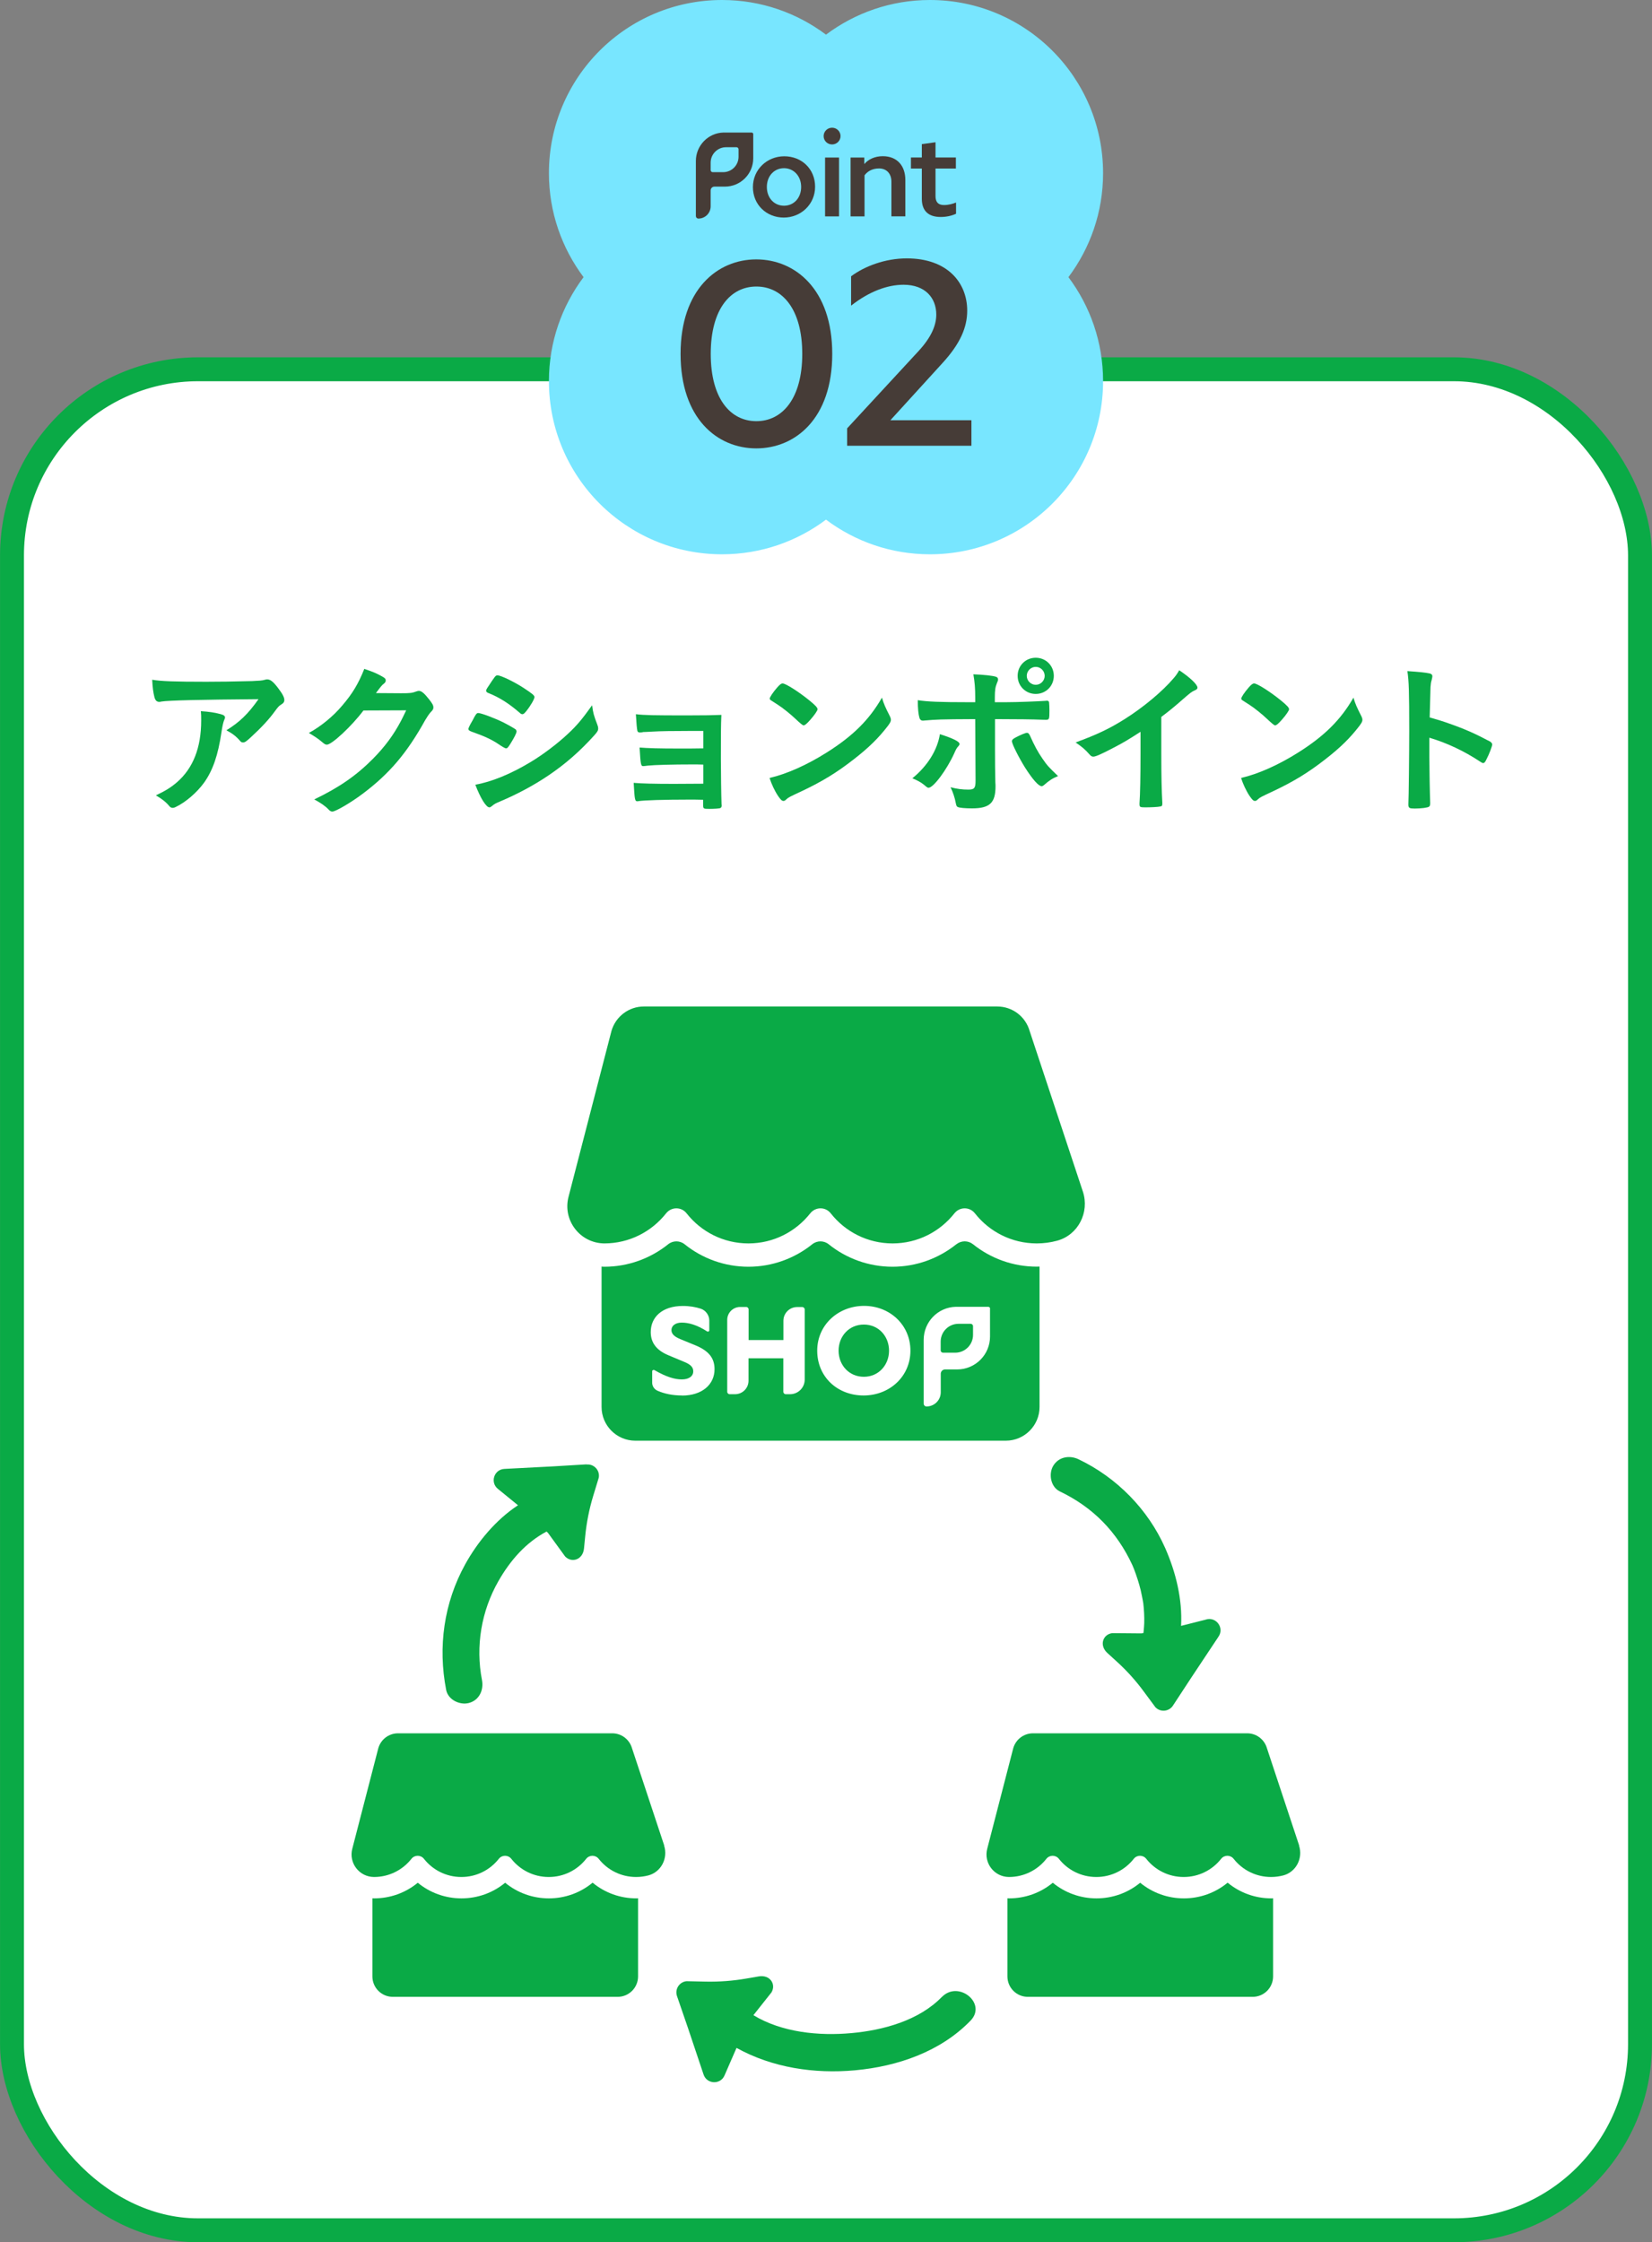 <?xml version="1.0" encoding="UTF-8"?>
<svg id="_レイヤー_2" data-name="レイヤー 2" xmlns="http://www.w3.org/2000/svg" viewBox="0 0 195.5 265.29">
  <rect x="0" y="0" width="195.5" height="265.29" fill="#808080" stroke="none"/>
  <defs>
    <style>
      .cls-1 {
        fill: #463c37;
      }

      .cls-2 {
        fill: #0aaa46;
      }

      .cls-3 {
        fill: #fff;
        stroke: #0aaa46;
        stroke-miterlimit: 10;
        stroke-width: 2.83px;
      }

      .cls-4 {
        fill: #78e6ff;
      }
    </style>
  </defs>
  <g id="design">
    <rect class="cls-3" x="1.42" y="43.69" width="192.66" height="220.18" rx="22.02" ry="22.02"/>
    <g>
      <g>
        <path class="cls-2" d="M102.23,156.71c-1.75,0-2.99,1.38-2.99,3.09s1.24,3.09,2.99,3.09,2.98-1.4,2.98-3.09-1.22-3.09-2.98-3.09Z"/>
        <path class="cls-2" d="M111.32,158.73v1.03c0,.16,.13,.28,.28,.28h1.44c1.16,0,2.11-.94,2.11-2.11v-1.03c0-.15-.13-.28-.28-.28h-1.44c-1.16,0-2.11,.94-2.11,2.11Z"/>
        <path class="cls-2" d="M71.51,147.11c2.97,0,5.6-1.39,7.31-3.55,.63-.8,1.82-.8,2.44,0,1.7,2.16,4.34,3.55,7.31,3.55s5.6-1.39,7.31-3.55c.63-.8,1.82-.8,2.44,0,1.7,2.16,4.34,3.55,7.31,3.55s5.6-1.39,7.31-3.55c.63-.8,1.82-.8,2.44,0,1.7,2.16,4.34,3.55,7.31,3.55,.83,0,1.64-.11,2.41-.32,2.49-.67,3.86-3.36,3.05-5.81l-6.3-19c-.49-1.72-2.05-2.9-3.84-2.9h-41.81c-1.79,0-3.35,1.19-3.84,2.9l-5.08,19.62c-.72,2.78,1.37,5.49,4.24,5.51Z"/>
        <path class="cls-2" d="M113.16,147.22c-2.1,1.68-4.74,2.65-7.54,2.65s-5.45-.97-7.54-2.65c-.58-.47-1.39-.47-1.97,0-2.1,1.68-4.74,2.65-7.54,2.65s-5.45-.97-7.54-2.65c-.58-.47-1.39-.47-1.97,0-2.1,1.68-4.74,2.65-7.54,2.65h-.09c-.08,0-.16-.01-.24-.02v16.61c0,2.2,1.79,3.99,3.99,3.99h43.85c2.2,0,3.99-1.79,3.99-3.99v-16.61c-.11,0-.22,.01-.33,.01-2.8,0-5.45-.97-7.54-2.65-.58-.46-1.39-.46-1.97,0Zm-32.45,17.88c-1.1,0-2.08-.2-2.9-.56-.38-.17-.63-.54-.63-.95v-1.35c0-.13,.15-.21,.27-.14,1.44,.83,2.41,1.1,3.24,1.1s1.35-.37,1.35-.96c0-.46-.28-.8-1.08-1.12l-1.84-.77c-1.46-.6-2.11-1.52-2.11-2.75,0-1.78,1.37-3.09,3.8-3.09,.82,0,1.52,.13,2.11,.32s1.02,.77,1.02,1.41v1.15c0,.13-.15,.2-.26,.13-1.23-.79-2.2-1.04-3.01-1.04-.75,0-1.21,.38-1.21,.88,0,.41,.27,.75,1.02,1.06l1.8,.74c1.61,.66,2.28,1.53,2.28,2.83,0,1.83-1.49,3.12-3.84,3.12Zm12.78-.15h-.5c-.16,0-.29-.13-.29-.29v-3.96h-4.12v2.66c0,.88-.71,1.59-1.59,1.59h-.64c-.16,0-.29-.13-.29-.29v-8.5c0-.84,.68-1.53,1.53-1.53h.71c.16,0,.29,.13,.29,.29v3.62h4.12v-2.28c0-.9,.73-1.62,1.62-1.62h.61c.16,0,.29,.13,.29,.29v8.29c0,.96-.78,1.73-1.73,1.73Zm8.71,.15c-3.12,0-5.49-2.22-5.49-5.3s2.52-5.3,5.55-5.3,5.48,2.24,5.48,5.3-2.47,5.3-5.54,5.3Zm14.96-10.27v3.3c0,2.15-1.74,3.89-3.89,3.89h-1.43c-.28,0-.51,.23-.51,.51v2.19c0,.93-.75,1.68-1.68,1.68-.19,0-.34-.15-.34-.34v-7.54c0-2.12,1.68-3.86,3.8-3.91,.04,0,.09,0,.13,0h3.71c.12,0,.22,.1,.22,.22Z"/>
      </g>
      <g>
        <g>
          <path class="cls-2" d="M153.75,218.36l-3.82-11.53c-.3-1.04-1.25-1.76-2.33-1.76h-25.36c-1.08,0-2.03,.72-2.33,1.76l-3.08,11.9c-.44,1.69,.83,3.33,2.57,3.34,1.8,0,3.4-.84,4.43-2.15,.38-.48,1.1-.48,1.48,0,1.03,1.31,2.63,2.15,4.43,2.15s3.4-.84,4.43-2.15c.38-.48,1.1-.48,1.48,0,1.03,1.31,2.63,2.15,4.43,2.15s3.4-.84,4.43-2.15c.38-.48,1.1-.48,1.48,0,1.03,1.31,2.63,2.15,4.43,2.15,.51,0,1-.07,1.46-.19,1.51-.41,2.34-2.04,1.85-3.53Z"/>
          <path class="cls-2" d="M145.27,222.75c-1.44,1.19-3.26,1.85-5.17,1.85s-3.73-.66-5.17-1.85c-1.44,1.19-3.26,1.85-5.17,1.85s-3.73-.66-5.17-1.85c-1.44,1.19-3.26,1.85-5.17,1.85-.07,0-.13,0-.2-.01v9.24c0,1.34,1.08,2.42,2.42,2.42h26.6c1.34,0,2.42-1.08,2.42-2.42v-9.24c-.07,0-.13,.01-.2,.01-1.92,0-3.73-.66-5.17-1.85Z"/>
        </g>
        <g>
          <path class="cls-2" d="M78.61,218.36l-3.82-11.53c-.3-1.04-1.25-1.76-2.33-1.76h-25.36c-1.08,0-2.03,.72-2.33,1.76l-3.08,11.9c-.44,1.69,.83,3.33,2.57,3.34,1.8,0,3.4-.84,4.43-2.15,.38-.48,1.1-.48,1.48,0,1.03,1.31,2.63,2.15,4.43,2.15s3.4-.84,4.43-2.15c.38-.48,1.1-.48,1.48,0,1.03,1.31,2.63,2.15,4.43,2.15s3.4-.84,4.43-2.15c.38-.48,1.1-.48,1.48,0,1.03,1.31,2.63,2.15,4.43,2.15,.51,0,1-.07,1.46-.19,1.51-.41,2.34-2.04,1.85-3.53Z"/>
          <path class="cls-2" d="M70.12,222.75c-1.44,1.19-3.26,1.85-5.17,1.85s-3.73-.66-5.17-1.85c-1.44,1.19-3.26,1.85-5.17,1.85s-3.73-.66-5.17-1.85c-1.44,1.19-3.26,1.85-5.17,1.85-.07,0-.13,0-.2-.01v9.24c0,1.34,1.08,2.42,2.42,2.42h26.6c1.34,0,2.42-1.08,2.42-2.42v-9.24c-.07,0-.13,.01-.2,.01-1.92,0-3.73-.66-5.17-1.85Z"/>
        </g>
      </g>
      <path class="cls-2" d="M111.47,236.25c-2.71,2.8-6.94,3.95-10.71,4.29-3.85,.35-8.22-.07-11.6-2.12l2.14-2.7c.57-.98-.19-2.11-1.5-1.89l-1.51,.26c-1.57,.27-3.16,.39-4.75,.36l-2.3-.05c-.87,.09-1.42,.98-1.11,1.8l1.3,3.78,1.83,5.46c.39,1.16,2,1.23,2.48,.11l1.42-3.26c4.25,2.35,9.2,3.09,14.03,2.65,5.02-.46,10.11-2.2,13.67-5.88,1.97-2.04-1.44-4.81-3.4-2.79Z"/>
      <g>
        <path class="cls-2" d="M69.43,173.25l-3.99,.24-5.75,.3c-1.22,.06-1.72,1.59-.77,2.36l2.38,1.94c-2.62,1.72-4.78,4.33-6.25,6.99-2.52,4.56-3.24,9.76-2.25,14.86,.23,1.17,1.62,1.83,2.7,1.54,1.22-.33,1.76-1.53,1.54-2.7-.78-4.01-.08-8.17,1.94-11.71,1.42-2.49,3.27-4.58,5.7-5.87l.17,.16,2.03,2.79c.79,.81,2.09,.38,2.23-.93l.15-1.53c.16-1.58,.47-3.15,.93-4.67l.67-2.2c.15-.86-.56-1.63-1.43-1.55Z"/>
        <path class="cls-2" d="M142.77,191.6l-3,.76c.17-3.15-.62-6.35-1.88-9.21-2.03-4.58-5.73-8.34-10.25-10.5-1.07-.51-2.37-.3-3.01,.79-.56,.96-.29,2.49,.79,3.01,3.95,1.89,6.77,4.8,8.58,8.71,.22,.47,.59,1.52,.82,2.33,.12,.41,.22,.83,.3,1.25,.04,.2,.08,.41,.12,.61,.02,.12,.04,.23,.06,.35,.09,.78,.13,1.56,.11,2.34-.01,.32-.04,.63-.07,.95,0,.06-.01,.12-.02,.16,0,.02,0,.04-.01,.06l-.24,.04-3.45-.03c-1.12,.15-1.55,1.45-.58,2.34l1.13,1.03c1.18,1.07,2.25,2.26,3.19,3.54l1.37,1.85c.6,.64,1.65,.52,2.1-.22l2.19-3.34,3.19-4.8c.68-1.01-.25-2.33-1.44-2.03Zm-7.43,1.31c.01-.14,0-.09,0,0h0Z"/>
      </g>
    </g>
    <g>
      <path class="cls-2" d="M24.45,80.66c1.66,0,2.92-.02,5.38-.08,.88-.04,1.18-.06,1.46-.14,.2-.06,.26-.06,.34-.06,.38,0,.74,.3,1.32,1.08,.5,.66,.7,1.06,.7,1.36,0,.22-.1,.36-.32,.5-.32,.2-.38,.26-.78,.8-.72,1-1.6,1.94-2.88,3.12-.52,.48-.7,.6-.9,.6-.14,0-.24-.04-.34-.16-.48-.56-.92-.9-1.64-1.28,1.54-.94,2.58-1.94,3.8-3.68q-10.3,.08-11.48,.28c-.16,.04-.22,.04-.26,.04-.3,0-.48-.18-.58-.58-.14-.54-.22-1.18-.26-2.04,1,.18,2.7,.24,6.44,.24Zm1.62,3.82c.4,.1,.56,.22,.56,.42q0,.08-.12,.34c-.1,.26-.2,.7-.3,1.38-.4,2.72-1.02,4.52-2.06,5.98-.84,1.16-2.16,2.3-3.32,2.86-.14,.08-.3,.12-.38,.12-.18,0-.3-.06-.44-.24-.4-.48-.88-.84-1.56-1.24,1.14-.54,1.78-.94,2.48-1.54,1.92-1.66,2.88-4.1,2.88-7.32,0-.46,0-.74-.04-1.1,.96,.06,1.64,.16,2.3,.34Z"/>
      <path class="cls-2" d="M43.01,84.06c-1.38,1.84-3.74,4.04-4.32,4.04-.18,0-.26-.04-.66-.38-.3-.26-.82-.62-1.48-1,1.42-.78,2.88-1.96,3.98-3.28,1.18-1.38,1.88-2.54,2.58-4.3,.98,.32,1.5,.54,2.16,.92,.28,.16,.38,.26,.38,.44,0,.16-.06,.26-.24,.4-.2,.14-.4,.4-.92,1.1l2.98,.02c1.08,0,1.28-.02,1.88-.24,.08-.02,.14-.04,.22-.04,.32,0,.66,.3,1.24,1.04,.38,.5,.48,.68,.48,.9s-.06,.32-.34,.6c-.16,.18-.42,.56-.62,.9-2.16,3.9-4.24,6.36-7.42,8.74-1.38,1.04-3.2,2.1-3.58,2.1-.16,0-.3-.08-.48-.28-.34-.36-.88-.74-1.66-1.16,2.92-1.4,4.96-2.8,6.96-4.82,1.42-1.44,2.42-2.8,3.3-4.46,.18-.34,.3-.6,.62-1.26l-5.06,.02Z"/>
      <path class="cls-2" d="M60.39,88.02c-.28,.44-.36,.52-.52,.52q-.14,0-1-.58c-.7-.46-1.58-.88-3.02-1.38-.32-.12-.42-.2-.42-.34,0-.1,.16-.44,.48-.98,.08-.16,.16-.28,.2-.38,.22-.4,.32-.52,.48-.52,.34,0,1.84,.56,2.92,1.08,.6,.3,1.36,.74,1.52,.86,.06,.08,.1,.14,.1,.24,0,.2-.28,.74-.74,1.48Zm10.3-2.28c.08,.2,.1,.32,.1,.44,0,.26-.1,.42-.48,.84-1.66,1.84-3.36,3.34-5.4,4.72-1.74,1.18-3.74,2.24-5.68,3.06-.58,.24-.76,.34-.98,.54-.18,.14-.24,.18-.34,.18-.38,0-1.06-1.1-1.66-2.68,1.94-.34,4.22-1.28,6.54-2.68,1.44-.86,3.16-2.16,4.4-3.32,1.1-1.02,1.72-1.78,2.88-3.4,.12,.94,.2,1.2,.62,2.3Zm-8.38-1.64c-.26,.32-.36,.4-.5,.4-.08,0-.18-.04-.3-.16-1.24-1.08-2.42-1.84-3.7-2.34-.2-.08-.28-.16-.28-.28,0-.08,.02-.14,.12-.3,.96-1.46,1-1.52,1.22-1.52,.4,0,2.06,.8,3.2,1.56,.96,.64,1.18,.82,1.18,1.02,0,.22-.46,1.02-.94,1.62Z"/>
      <path class="cls-2" d="M83.23,90.46c-.5-.02-.92-.02-1.24-.02-2.4,0-4.56,.06-5.3,.14-.3,.04-.5,.06-.56,.06-.28,0-.32-.12-.44-2.2,.94,.08,2.2,.12,4.74,.12,.44,0,2.32,0,2.8-.02v-2.06h-1.66c-1.84,0-3.46,.02-4.4,.08-.42,.02-.68,.04-.78,.04-.22,0-.26,0-.42,.04-.1,.02-.18,.02-.24,.02-.18,0-.26-.06-.3-.18-.06-.26-.12-.9-.18-1.98,1.02,.12,2.12,.14,6.06,.14,2.24,0,3-.02,4.06-.06-.06,1.18-.06,2.48-.06,5.18,0,1.44,.04,4.52,.08,5.4,0,.04,.02,.1,.02,.12,0,.16-.06,.28-.16,.32-.1,.06-.74,.1-1.3,.1-.74,0-.74-.02-.74-.52v-.56c-.7-.02-1.22-.02-1.58-.02-3.12,0-5.42,.08-6.06,.18-.06,.02-.1,.02-.12,.02-.32,0-.34-.12-.46-2.18,.9,.08,2.38,.12,4.74,.12,.42,0,3.02-.02,3.5-.02v-2.26Z"/>
      <path class="cls-2" d="M105.29,84.7c.1,.2,.14,.34,.14,.46,0,.2-.08,.34-.34,.7-1.1,1.44-2.28,2.6-4.06,3.98-2,1.56-3.7,2.6-6.1,3.74-1.54,.72-1.62,.76-1.86,.98-.16,.16-.24,.2-.36,.2-.18,0-.34-.16-.64-.6-.4-.6-.78-1.42-1-2.12,2.02-.46,4.44-1.54,6.78-3.02,3.08-1.94,5.02-3.86,6.52-6.48,.22,.74,.4,1.14,.92,2.16Zm-13.32-3.36c.34-.38,.48-.48,.66-.48,.38,.02,1.88,.98,3.12,1.98,.76,.62,1,.88,1,1.08,0,.14-.36,.68-.84,1.22-.44,.5-.66,.68-.82,.68q-.14,0-.96-.78c-.52-.5-1.56-1.34-2.08-1.66q-.7-.46-.84-.54c-.08-.06-.12-.12-.12-.18,0-.18,.38-.74,.88-1.32Z"/>
      <path class="cls-2" d="M113.55,88.02c0,.1-.04,.16-.2,.34-.14,.16-.22,.3-.42,.76-.88,1.94-2.46,4.08-3.04,4.08-.12,0-.16-.02-.58-.38-.32-.26-.76-.5-1.34-.74,1.8-1.46,2.96-3.34,3.26-5.22,1.62,.52,2.32,.88,2.32,1.16Zm1.86-2.94c-4.3,.02-4.5,.04-6.18,.18h-.04c-.18,0-.32-.12-.38-.32-.12-.38-.2-1.12-.2-2.1,1.14,.18,2.58,.24,6.04,.24h.76v-.54c0-1.14-.06-1.82-.22-2.76,1.16,.04,2.34,.16,2.7,.3,.16,.06,.22,.16,.22,.32,0,.1-.02,.16-.14,.44-.18,.44-.24,.82-.24,1.68v.56h1.3c1.3,0,3.86-.1,4.66-.16q.1-.02,.22-.02c.14,0,.22,.08,.24,.2,.02,.1,.04,.68,.04,.94,0,1.06-.02,1.12-.42,1.12-.1,0-.3,0-1.46-.04-.7-.02-.96-.02-4.56-.04v3.74q0,2,.04,3.7c.02,.24,.02,.42,.02,.54,0,1.94-.7,2.58-2.78,2.58-.8,0-1.48-.06-1.68-.16-.14-.06-.18-.16-.24-.46-.12-.64-.32-1.26-.62-1.88,.76,.2,1.38,.28,2.1,.28s.86-.18,.86-1.08l-.04-7.26Zm8.14,7.8c-.12,.1-.2,.14-.28,.14-.36,0-1.08-.82-1.96-2.2-.76-1.22-1.56-2.82-1.56-3.12,0-.16,.14-.3,.46-.46,.52-.28,1.16-.54,1.32-.54s.24,.1,.36,.34c.52,1.16,.92,1.92,1.48,2.72,.58,.84,.66,.92,1.84,2.06-.64,.26-1.02,.5-1.66,1.06Zm1.16-12.92c0,1.2-.94,2.14-2.14,2.14s-2.14-.94-2.14-2.14,.94-2.14,2.14-2.14,2.14,.94,2.14,2.14Zm-3.2,0c0,.58,.48,1.06,1.06,1.06s1.06-.48,1.06-1.06-.48-1.06-1.06-1.06-1.06,.48-1.06,1.06Z"/>
      <path class="cls-2" d="M137.43,89.22c0,2.52,.04,4.38,.12,5.74v.14c0,.22-.06,.3-.26,.32-.26,.06-1.1,.1-1.76,.1-.62,0-.68-.04-.68-.38v-.1c.08-1.02,.12-3.3,.12-5.82v-2.64c-1.36,.88-2.02,1.28-3.18,1.88-1.44,.76-2.14,1.06-2.4,1.06-.16,0-.28-.06-.42-.22-.58-.66-.9-.92-1.68-1.46,2.56-.94,4.02-1.64,5.8-2.76,2.2-1.38,4.5-3.3,5.8-4.84,.28-.32,.4-.5,.66-.94,1.26,.84,2.16,1.68,2.16,2.06,0,.12-.08,.22-.32,.32-.36,.16-.5,.26-1.44,1.08-.88,.78-1.74,1.48-2.52,2.06v4.4Z"/>
      <path class="cls-2" d="M161.09,84.7c.1,.2,.14,.34,.14,.46,0,.2-.08,.34-.34,.7-1.1,1.44-2.28,2.6-4.06,3.98-2,1.56-3.7,2.6-6.1,3.74-1.54,.72-1.62,.76-1.86,.98-.16,.16-.24,.2-.36,.2-.18,0-.34-.16-.64-.6-.4-.6-.78-1.42-1-2.12,2.02-.46,4.44-1.54,6.78-3.02,3.08-1.94,5.02-3.86,6.52-6.48,.22,.74,.4,1.14,.92,2.16Zm-13.32-3.36c.34-.38,.48-.48,.66-.48,.38,.02,1.88,.98,3.12,1.98,.76,.62,1,.88,1,1.08,0,.14-.36,.68-.84,1.22-.44,.5-.66,.68-.82,.68q-.14,0-.96-.78c-.52-.5-1.56-1.34-2.08-1.66q-.7-.46-.84-.54c-.08-.06-.12-.12-.12-.18,0-.18,.38-.74,.88-1.32Z"/>
      <path class="cls-2" d="M169.15,89.54c0,1.22,.06,4.48,.1,5.42v.1c0,.18-.04,.32-.14,.38-.14,.12-.94,.22-1.68,.22-.64,0-.76-.06-.76-.46v-.08c.04-.52,.1-6.28,.1-8.66,0-4.6-.04-5.9-.22-7.06,1.44,.1,2.08,.16,2.66,.28,.2,.06,.3,.16,.3,.32q0,.1-.08,.44c-.08,.24-.12,.52-.14,.84,0,.04-.04,1.24-.1,3.6q1.42,.4,2.24,.7c2,.7,3.14,1.22,4.92,2.16,.16,.12,.24,.22,.24,.34,0,.2-.36,1.16-.68,1.76-.16,.34-.26,.44-.38,.44-.08,0-.18-.04-.32-.14-1.96-1.3-4.02-2.26-6.06-2.86v2.26Z"/>
    </g>
    <g>
      <path class="cls-4" d="M130.54,20.49c0-11.32-9.17-20.49-20.49-20.49-4.61,0-8.87,1.53-12.3,4.1-3.43-2.57-7.68-4.1-12.3-4.1-11.32,0-20.49,9.17-20.49,20.49,0,4.61,1.53,8.87,4.1,12.3-2.57,3.43-4.1,7.68-4.1,12.3,0,11.32,9.17,20.49,20.49,20.49,4.61,0,8.87-1.53,12.3-4.1,3.43,2.57,7.68,4.1,12.3,4.1,11.32,0,20.49-9.17,20.49-20.49,0-4.61-1.53-8.87-4.1-12.3,2.57-3.43,4.1-7.68,4.1-12.3Z"/>
      <g>
        <path class="cls-1" d="M92.81,18.49c2.07,0,3.65,1.51,3.65,3.6s-1.68,3.65-3.71,3.65-3.65-1.51-3.65-3.6,1.68-3.65,3.71-3.65Zm-.03,1.41c-1.15,0-2.03,.91-2.03,2.22s.88,2.22,2.03,2.22,2.03-.91,2.03-2.22-.9-2.22-2.03-2.22Z"/>
        <path class="cls-1" d="M97.47,16.1c0-.55,.45-.99,1-.99s1,.44,1,.99-.45,.99-1,.99-1-.43-1-.99Zm.17,2.54h1.65v6.96h-1.65v-6.96Z"/>
        <path class="cls-1" d="M102.31,20.73v4.87h-1.65v-6.96h1.62v.77c.49-.57,1.26-.93,2.19-.93,1.71,0,2.67,1.15,2.67,2.81v4.31h-1.65v-4.12c0-.9-.54-1.55-1.46-1.55-.78,0-1.35,.32-1.71,.8Z"/>
        <path class="cls-1" d="M111.32,25.67c-1.48,0-2.23-.75-2.23-2.15v-3.58h-1.29v-1.31h1.29v-1.58l1.62-.22v1.8h2.41v1.31h-2.41v3.26c0,.68,.29,1.06,1.01,1.06,.52,0,1.03-.14,1.42-.3v1.33c-.54,.25-1.16,.38-1.83,.38Z"/>
        <path class="cls-1" d="M88.95,15.68h-3.21s-.08,0-.11,0c-1.83,.04-3.28,1.55-3.28,3.37v6.51c0,.16,.13,.3,.3,.3,.8,0,1.45-.65,1.45-1.45v-1.89c0-.24,.2-.44,.44-.44,.27,0,.68,0,1.21,0h.03c1.86,0,3.36-1.5,3.36-3.36v-2.85c0-.1-.08-.19-.19-.19Zm-1.55,2.87c0,1-.81,1.82-1.82,1.82h-1.24c-.13,0-.24-.11-.24-.24v-.89c0-1,.81-1.82,1.82-1.82h1.24c.13,0,.24,.11,.24,.24v.89Z"/>
      </g>
      <g>
        <path class="cls-1" d="M80.54,41.87c0-7.65,4.37-11.18,8.96-11.18s8.99,3.53,8.99,11.18-4.37,11.18-8.99,11.18-8.96-3.53-8.96-11.18Zm14.4,0c0-5.31-2.37-7.97-5.43-7.97s-5.4,2.66-5.4,7.97,2.34,7.96,5.4,7.96,5.43-2.66,5.43-7.96Z"/>
        <path class="cls-1" d="M114.96,52.74h-14.71v-2.06l8.43-9.12c1.5-1.62,2.12-3.03,2.12-4.34,0-1.97-1.31-3.53-3.87-3.53-1.94,0-4.09,.81-6.21,2.47v-3.47c1.59-1.19,4.03-2.12,6.59-2.12,4.84,0,7.15,2.9,7.15,6.18,0,1.97-.81,3.9-2.94,6.22l-6.15,6.75h9.59v3.03Z"/>
      </g>
    </g>
  </g>
</svg>